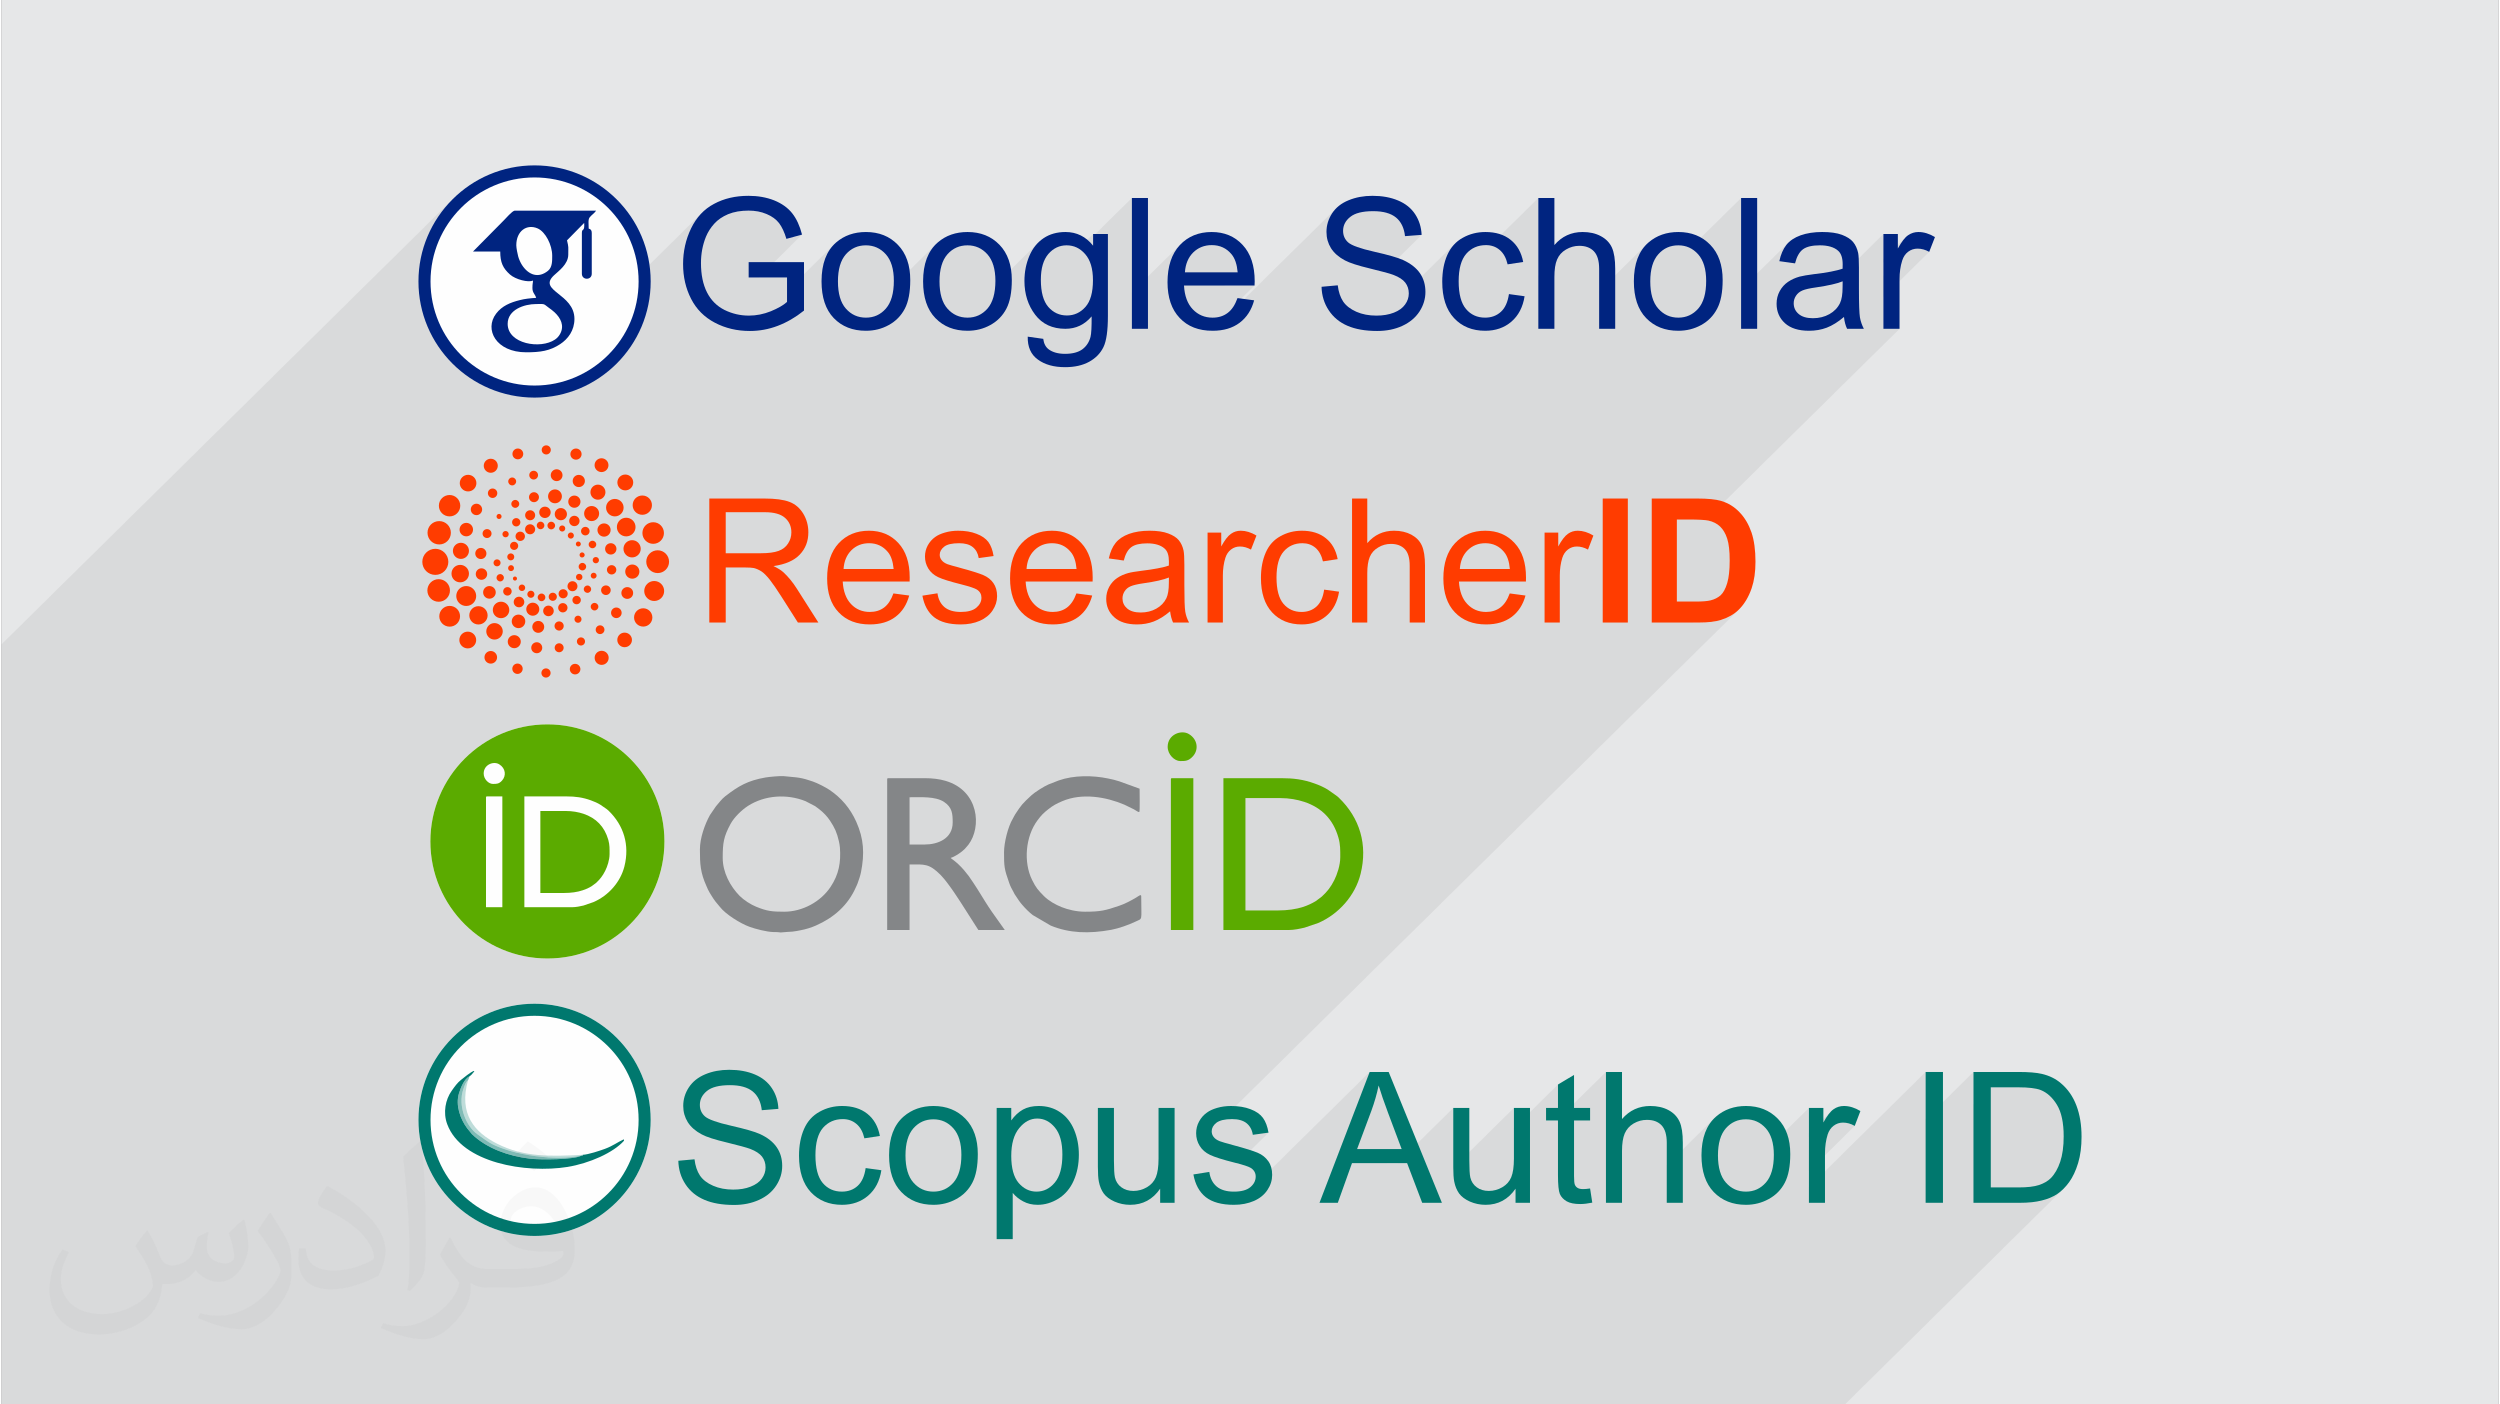 <?xml version="1.0" encoding="UTF-8"?>
<!DOCTYPE svg PUBLIC "-//W3C//DTD SVG 1.0//EN" "http://www.w3.org/TR/2001/REC-SVG-20010904/DTD/svg10.dtd">
<!-- Creator: CorelDRAW 2017 -->
<svg xmlns="http://www.w3.org/2000/svg" xml:space="preserve" width="356px" height="200px" version="1.0" shape-rendering="geometricPrecision" text-rendering="geometricPrecision" image-rendering="optimizeQuality" fill-rule="evenodd" clip-rule="evenodd"
viewBox="0 0 35600 20025"
 xmlns:xlink="http://www.w3.org/1999/xlink">
 <rect x="0" y="0" width="35600" height="20025" fill="#808080" stroke="none"/>
 <g id="Layer_x0020_1">
  <g id="_2297163022528">
   <path fill="#E6E7E8" d="M0 0l35600 0 0 20025 -35600 0 0 -20025z"/>
   <path fill="#373435" fill-opacity="0.078" d="M22140 3494l-229 226 0 213 334 -330 18 -16 20 -15 22 -14 22 -12 23 -11 23 -9 24 -7 24 -6 24 -4 25 -3 25 -1 33 2 31 3 29 6 27 9 25 11 23 13 22 16 19 19 17 21 15 23 13 27 10 30 8 33 6 35 4 39 1 41 0 319 655 -647 -43 55 -35 60 -30 66 -23 72 -16 79 -10 84 -1 45 375 -370 31 -26 33 -22 35 -18 37 -14 38 -10 40 -6 43 -2 41 2 40 6 38 10 36 14 16 8 724 -715 0 1302 664 -655 -19 22 -16 23 -16 24 -15 27 -13 28 -12 30 -11 32 -9 33 -8 35 143 20 176 -174 19 -16 20 -13 24 -11 25 -10 29 -8 31 -6 34 -5 37 -2 39 -1 42 1 39 3 37 6 34 9 31 11 29 13 26 16 23 18 16 16 13 18 11 20 9 24 7 26 5 28 3 31 1 33 0 4 0 5 0 6 0 7 0 8 0 9 -1 10 0 11 -249 246 45 -9 49 -10 8 -2 729 -720 0 360 318 -313 -18 19 -18 22 -18 25 -19 28 -19 32 -20 34 -206 203 0 188 325 -320 13 -13 14 -11 16 -11 15 -9 16 -8 17 -6 17 -5 17 -4 18 -2 19 0 20 0 21 2 21 4 21 5 21 7 21 8 20 9 21 11 -653 644 0 453 230 0 -2766 2729 22 3 21 3 24 7 23 7 23 8 21 10 20 11 19 12 17 14 17 15 16 16 15 17 14 20 13 20 12 22 11 24 11 25 9 27 9 29 7 32 6 35 5 37 4 41 3 44 2 47 0 49 0 50 -2 48 -3 44 -4 42 -5 39 -6 37 -7 33 -9 31 -9 29 -10 26 -11 25 -11 22 -12 20 -13 19 -13 16 -14 14 -395 389 83 0 49 -1 45 -1 43 -3 41 -4 38 -5 36 -7 33 -8 31 -8 38 -14 36 -14 35 -16 32 -17 30 -18 29 -20 26 -21 24 -22 -7377 7279 24 -7 29 -5 33 -4 35 -3 37 -1 33 1 30 3 29 5 27 6 24 8 23 10 21 13 20 13 17 16 15 17 14 18 12 20 10 22 9 22 6 25 5 25 224 -31 -444 438 3 0 40 11 36 11 31 10 27 9 23 9 19 8 14 8 16 12 14 13 12 13 9 15 8 16 5 17 3 17 1 19 -1 22 -3 20 -6 20 -9 19 -11 19 -13 18 -15 17 -271 267 19 1 16 -1 1919 -1893 -198 515 326 -322 12 40 14 42 15 45 16 47 17 50 19 53 20 55 21 57 194 517 -203 201 142 0 797 -787 0 837 0 16 865 -853 0 286 628 -620 0 334 -170 168 0 10 155 0 699 -691 0 894 270 -266 -41 43 -229 227 0 212 335 -330 18 -16 20 -15 21 -14 23 -12 22 -11 24 -9 23 -7 24 -6 25 -4 24 -3 25 0 33 1 31 4 29 6 27 8 25 11 24 14 21 15 19 19 18 21 15 24 12 27 11 29 8 33 6 36 3 38 1 41 0 319 704 -694 -49 48 -42 54 -36 60 -29 66 -23 73 -17 78 -9 85 -2 44 375 -370 32 -26 33 -22 34 -18 37 -14 39 -10 40 -6 42 -2 42 2 39 6 38 10 37 14 34 18 33 22 31 27 30 30 26 34 23 38 20 41 16 46 13 49 1 9 515 -508 0 360 317 -313 -17 19 -18 22 -19 25 -19 29 -19 31 -19 34 -206 204 0 188 338 -333 14 -12 15 -11 16 -9 16 -8 16 -6 17 -5 18 -3 18 -2 18 -1 21 1 21 2 21 3 21 6 20 6 21 8 21 10 21 11 -653 644 0 229 1664 -1642 0 673 682 -673 0 463 247 -244 391 0 53 1 49 2 46 3 42 4 38 5 34 7 30 7 27 9 34 15 32 19 31 21 30 25 28 28 28 31 25 35 25 37 23 42 19 46 16 50 14 54 10 58 8 63 4 67 2 71 -1 52 -2 50 -4 48 -5 46 -7 44 -9 42 -10 40 -11 38 -13 36 -14 34 -15 32 -17 31 -17 29 -19 26 -20 25 -21 23 -353 348 6 0 40 -2 38 -4 37 -4 35 -6 35 -6 33 -8 32 -8 31 -10 29 -10 29 -11 27 -12 26 -13 25 -14 23 -15 23 -17 23 -17 22 -19 -3096 3054 -26281 0 0 -10839 6429 -6343 -107 117 -95 128 -83 136 -70 145 -37 102 514 -507 105 -95 114 -86 122 -74 130 -63 136 -49 143 -37 147 -22 151 -8 152 8 147 22 143 37 136 49 130 63 122 74 114 86 105 95 96 106 85 114 75 122 62 130 50 136 37 142 22 148 4 68 890 -879 -39 46 -36 49 -33 53 -30 57 -27 60 -23 61 -20 62 -16 62 -12 65 -7 52 454 -448 21 -20 23 -18 24 -18 26 -16 27 -16 28 -14 30 -14 32 -12 33 -10 34 -9 36 -7 37 -6 39 -4 40 -2 41 -1 35 1 34 2 34 4 32 5 32 7 31 8 30 10 29 12 28 13 26 13 25 15 23 16 22 17 19 17 18 19 17 20 15 22 15 23 14 25 13 27 13 29 12 31 11 33 11 34 223 -61 -619 611 405 0 0 192 651 -643 -42 55 -36 60 -29 66 -23 72 -16 79 -10 84 -2 45 376 -370 31 -26 33 -22 35 -18 36 -14 39 -10 40 -6 42 -2 42 2 39 6 38 10 37 14 34 18 33 22 31 26 30 30 26 34 24 38 19 42 16 45 13 49 9 54 5 56 2 61 -2 64 -1 8 580 -572 -43 55 -36 60 -29 66 -23 72 -16 79 -10 84 -1 45 375 -370 31 -26 33 -22 35 -18 37 -14 38 -10 40 -6 43 -2 41 2 40 6 38 10 36 14 35 18 32 22 32 26 29 30 27 34 23 38 19 42 16 45 13 49 9 54 5 56 2 61 -2 58 598 -589 -27 30 -24 33 -22 35 -21 37 -18 40 -16 41 -15 42 -12 43 -9 45 -8 45 -6 46 -3 44 368 -363 29 -25 30 -21 32 -17 33 -14 35 -10 36 -6 37 -1 38 2 37 5 35 10 34 14 25 14 209 -207 0 33 553 -546 0 1347 683 -675 -41 50 -35 54 -30 59 -25 63 -19 69 -14 73 -8 78 0 18 363 -359 28 -24 29 -22 31 -18 32 -15 34 -11 35 -8 37 -5 39 -2 43 2 40 6 38 11 37 14 34 19 33 23 30 26 28 31 17 23 15 25 13 28 12 31 10 33 8 36 7 39 4 41 -190 188 431 0 -297 292 -7 13 -19 26 -19 22 -295 291 31 1 1782 -1758 -26 27 -24 27 -21 30 -19 31 -16 32 -14 32 -11 33 -9 33 -6 34 -4 34 -1 36 1 31 3 31 5 31 3 13 303 -299 24 -21 28 -19 31 -17 35 -14 39 -12 43 -9 46 -6 51 -4 54 -1 52 1 49 4 45 7 43 10 39 13 35 15 33 19 29 21 26 24 23 26 21 30 17 31 15 35 12 38 9 40 6 42 237 -18 -537 530 15 4 39 11 33 9 27 9 22 8 28 11 26 13 24 12 22 14 20 14 18 15 16 15 14 16 12 17 10 17 9 18 7 19 5 19 2 8 674 -666 -28 30 -27 32 -24 34 -21 37 -20 40 -16 42 -15 43 -13 45 -10 47 -8 49 -6 50 -2 43 369 -364 30 -25 32 -22 34 -17 36 -14 39 -9 40 -6 42 -2 28 1 27 3 5 1 686 -677 0 894 270 -267 -41 44z"/>
   <g>
    <path fill="#848688" d="M11158 12999c-173,0 -245,-8 -399,-71 -77,-31 -175,-94 -235,-154 -134,-136 -242,-335 -242,-542 0,-213 13,-302 112,-485 51,-94 159,-199 249,-257 240,-153 553,-174 820,-67l137 71c22,15 39,28 60,45 58,45 111,100 152,162 67,101 98,169 126,291 6,26 13,64 15,90 16,213 -14,384 -133,563 -140,211 -400,354 -662,354zm-1201 -888c0,209 6,329 93,522 7,17 12,30 21,48 16,32 32,60 51,89 22,33 32,53 56,83l63 76c82,107 295,239 423,285 82,30 245,73 343,75 25,1 43,-1 68,2 26,4 41,6 69,1 39,-6 92,-5 130,-9 43,-4 77,-12 120,-20 73,-13 159,-41 217,-67 256,-113 459,-289 573,-553 9,-20 13,-26 21,-48 19,-53 38,-106 49,-161 51,-261 42,-472 -68,-718 -87,-193 -214,-342 -386,-457 -55,-36 -165,-93 -232,-116 -20,-7 -32,-10 -52,-17 -147,-50 -229,-44 -364,-60 -44,-5 -210,10 -259,19 -253,44 -385,121 -574,267 -54,42 -89,94 -134,145l-85 124c-74,134 -143,329 -143,490z"/>
    <path fill="#5BAB00" d="M18199 12981l-464 0 0 -1602 499 0c125,0 243,22 340,54 249,83 413,250 487,511 28,97 26,178 26,277 0,116 -45,247 -85,327 -50,100 -100,163 -178,235l-85 64c-56,34 -114,61 -179,83 -101,33 -226,51 -361,51zm-1573 -2333c0,109 97,203 180,203 73,0 117,0 178,-66 85,-90 75,-240 -55,-319 -109,-66 -303,6 -303,182zm46 464l0 2148 320 0 0 -2165 -302 0c-14,0 -18,4 -18,17zm749 2148l929 0c79,0 164,-19 228,-34l194 -66c293,-126 529,-393 605,-701 103,-414 -10,-797 -312,-1087 -12,-12 -22,-19 -35,-29l-123 -86c-58,-35 -118,-62 -186,-86 -160,-58 -301,-76 -476,-76l-824 0 0 2165z"/>
    <path fill="#848688" d="M13161 12041l-215 0 0 -674c155,0 368,-15 491,66 118,79 124,170 124,294 0,229 -209,314 -400,314zm-534 -929l0 2148 319 0 0 -935c212,0 276,-17 443,150l51 58c18,22 32,38 49,62 81,108 111,157 180,261l258 404 377 0 -185 -261c-31,-46 -60,-88 -90,-137 -76,-124 -157,-256 -241,-374 -9,-13 -15,-18 -26,-32 -47,-63 -105,-124 -165,-173 -11,-9 -20,-15 -32,-25 -9,-6 -9,-6 -17,-12 -6,-5 -11,-9 -16,-14 37,-8 113,-56 142,-78 22,-17 41,-32 60,-51l51 -59c192,-252 152,-770 -326,-911 -88,-26 -188,-38 -298,-38l-517 0c-13,0 -17,4 -17,17z"/>
    <path fill="#848688" d="M14293 12151c0,204 3,238 72,433 17,51 39,91 63,134 7,12 10,20 16,31l63 94c14,19 27,37 43,55 41,49 103,111 153,149l256 150c265,109 545,118 863,60 103,-19 248,-70 339,-114 115,-56 88,6 88,-365 0,-34 -36,-3 -70,18 -72,43 -166,93 -246,119 -194,66 -263,84 -485,84 -124,0 -245,-30 -335,-66 -87,-35 -183,-89 -250,-156 -85,-86 -114,-118 -170,-231 -125,-254 -95,-620 78,-851 54,-72 84,-103 152,-156 65,-52 117,-81 198,-115 286,-123 630,-61 888,49l137 67c37,21 69,48 77,34 8,-15 3,-288 3,-329l-290 -105c-26,-7 -50,-15 -76,-22 -27,-7 -52,-12 -81,-18 -225,-47 -491,-48 -705,27l-146 57c-58,24 -196,110 -245,156 -130,121 -139,131 -230,269 -15,23 -21,40 -35,64 -69,114 -125,342 -125,478z"/>
    <path fill="#FEFEFE" d="M7783 10328c921,0 1668,748 1668,1669 0,922 -747,1669 -1668,1669 -922,0 -1669,-747 -1669,-1669 0,-921 747,-1669 1669,-1669z"/>
    <path fill="#FF3C00" d="M8190 6395c44,0 80,35 80,80 0,44 -36,79 -80,79 -44,0 -80,-35 -80,-79 0,-45 36,-80 80,-80zm-909 413c31,0 56,25 56,56 0,31 -25,57 -56,57 -32,0 -57,-26 -57,-57 0,-31 25,-56 57,-56zm306 -96c34,0 62,28 62,62 0,35 -28,63 -62,63 -35,0 -63,-28 -63,-63 0,-34 28,-62 63,-62zm4 306c39,0 71,32 71,71 0,39 -32,71 -71,71 -39,0 -71,-32 -71,-71 0,-39 32,-71 71,-71zm-267 110c31,0 57,25 57,57 0,31 -26,56 -57,56 -31,0 -56,-25 -56,-56 0,-32 25,-57 56,-57zm-323 -163c37,0 67,30 67,67 0,37 -30,68 -67,68 -37,0 -67,-31 -67,-68 0,-37 30,-67 67,-67zm-230 217c45,0 81,37 81,82 0,44 -36,81 -81,81 -45,0 -81,-37 -81,-81 0,-45 36,-82 81,-82zm-145 273c53,0 96,43 96,96 0,53 -43,96 -96,96 -53,0 -96,-43 -96,-96 0,-53 43,-96 96,-96zm467 -128c20,0 36,17 36,37 0,20 -16,36 -36,36 -20,0 -36,-16 -36,-36 0,-20 16,-37 36,-37zm-171 217c35,0 64,28 64,64 0,35 -29,63 -64,63 -36,0 -64,-28 -64,-63 0,-36 28,-64 64,-64zm264 27c25,0 45,20 45,45 0,25 -20,45 -45,45 -25,0 -45,-20 -45,-45 0,-25 20,-45 45,-45zm152 -184c33,0 59,27 59,59 0,33 -26,60 -59,60 -33,0 -59,-27 -59,-60 0,-32 26,-59 59,-59zm199 -112c39,0 71,32 71,71 0,40 -32,72 -71,72 -40,0 -72,-32 -72,-72 0,-39 32,-71 72,-71zm-1 200c39,0 72,32 72,72 0,39 -33,71 -72,71 -40,0 -72,-32 -72,-71 0,-40 32,-72 72,-72zm-141 105c37,0 67,30 67,67 0,37 -30,66 -67,66 -37,0 -67,-29 -67,-66 0,-37 30,-67 67,-67zm-87 145c32,0 58,26 58,58 0,32 -26,58 -58,58 -32,0 -58,-26 -58,-58 0,-32 26,-58 58,-58zm-48 165c28,0 50,23 50,50 0,28 -22,50 -50,50 -27,0 -50,-22 -50,-50 0,-27 23,-50 50,-50zm4 168c23,0 42,19 42,43 0,23 -19,42 -42,42 -23,0 -42,-19 -42,-42 0,-24 19,-43 42,-43zm-200 -83c28,0 51,22 51,50 0,28 -23,50 -51,50 -27,0 -50,-22 -50,-50 0,-28 23,-50 50,-50zm-230 -163c44,0 79,36 79,80 0,44 -35,79 -79,79 -44,0 -80,-35 -80,-79 0,-44 36,-80 80,-80zm-285 -73c64,0 115,52 115,115 0,63 -51,115 -115,115 -63,0 -114,-52 -114,-115 0,-63 51,-115 114,-115zm-10 315c69,0 125,56 125,125 0,69 -56,124 -125,124 -69,0 -124,-55 -124,-124 0,-69 55,-125 124,-125zm303 49c46,0 82,37 82,82 0,45 -36,82 -82,82 -45,0 -81,-37 -81,-82 0,-45 36,-82 81,-82zm267 82c29,0 53,24 53,52 0,29 -24,53 -53,53 -28,0 -52,-24 -52,-53 0,-28 24,-52 52,-52zm211 35c16,0 29,13 29,29 0,16 -13,29 -29,29 -17,0 -29,-13 -29,-29 0,-16 12,-29 29,-29zm-107 151c33,0 60,27 60,61 0,33 -27,60 -60,60 -34,0 -61,-27 -61,-60 0,-34 27,-61 61,-61zm-257 -15c49,0 90,40 90,90 0,50 -41,90 -90,90 -50,0 -90,-40 -90,-90 0,-50 40,-90 90,-90zm-331 0c79,0 142,64 142,142 0,79 -63,142 -142,142 -78,0 -142,-63 -142,-142 0,-78 64,-142 142,-142zm403 528c65,0 118,53 118,118 0,64 -53,117 -118,117 -65,0 -117,-53 -117,-117 0,-65 52,-118 117,-118zm-229 -241c72,0 131,59 131,131 0,72 -59,130 -131,130 -72,0 -130,-58 -130,-130 0,-72 58,-131 130,-131zm322 -64c65,0 118,53 118,118 0,65 -53,117 -118,117 -65,0 -117,-52 -117,-117 0,-65 52,-118 117,-118zm257 -71c41,0 75,34 75,76 0,41 -34,75 -75,75 -42,0 -76,-34 -76,-75 0,-42 34,-76 76,-76zm42 -174c25,0 46,21 46,47 0,25 -21,46 -46,46 -26,0 -47,-21 -47,-46 0,-26 21,-47 47,-47zm127 88c28,0 51,23 51,51 0,28 -23,51 -51,51 -28,0 -51,-23 -51,-51 0,-28 23,-51 51,-51zm27 171c51,0 93,42 93,93 0,51 -42,93 -93,93 -51,0 -93,-42 -93,-93 0,-51 42,-93 93,-93zm-264 463c51,0 93,42 93,93 0,51 -42,93 -93,93 -51,0 -93,-42 -93,-93 0,-51 42,-93 93,-93zm60 -293c54,0 97,43 97,96 0,54 -43,97 -97,97 -53,0 -96,-43 -96,-97 0,-53 43,-96 96,-96zm282 90c47,0 85,38 85,85 0,47 -38,85 -85,85 -47,0 -85,-38 -85,-85 0,-47 38,-85 85,-85zm-21 304c43,0 78,36 78,79 0,43 -35,78 -78,78 -44,0 -79,-35 -79,-78 0,-43 35,-79 79,-79zm319 15c35,0 64,29 64,64 0,35 -29,64 -64,64 -35,0 -64,-29 -64,-64 0,-35 29,-64 64,-64zm311 -84c32,0 58,26 58,58 0,32 -26,58 -58,58 -32,0 -58,-26 -58,-58 0,-32 26,-58 58,-58zm-311 -228c36,0 65,29 65,65 0,36 -29,66 -65,66 -36,0 -66,-30 -66,-66 0,-36 30,-65 66,-65zm-153 -225c42,0 76,34 76,76 0,41 -34,75 -76,75 -41,0 -75,-34 -75,-75 0,-42 34,-76 75,-76zm-98 -172c30,0 54,24 54,54 0,30 -24,55 -54,55 -30,0 -55,-25 -55,-55 0,-30 25,-54 55,-54zm160 -12c32,0 58,26 58,58 0,32 -26,58 -58,58 -32,0 -58,-26 -58,-58 0,-32 26,-58 58,-58zm143 148c37,0 67,29 67,66 0,37 -30,67 -67,67 -36,0 -66,-30 -66,-67 0,-37 30,-66 66,-66zm217 179c28,0 50,23 50,51 0,28 -22,51 -50,51 -28,0 -51,-23 -51,-51 0,-28 23,-51 51,-51zm314 138c35,0 63,28 63,63 0,34 -28,62 -63,62 -34,0 -62,-28 -62,-62 0,-35 28,-63 62,-63zm232 -254c42,0 76,34 76,76 0,41 -34,75 -76,75 -41,0 -75,-34 -75,-75 0,-42 34,-76 75,-76zm-310 -66c29,0 54,24 54,54 0,30 -25,54 -54,54 -30,0 -55,-24 -55,-54 0,-30 25,-54 55,-54zm-256 -100c33,0 60,27 60,60 0,33 -27,60 -60,60 -33,0 -60,-27 -60,-60 0,-33 27,-60 60,-60zm-192 -95c36,0 65,29 65,65 0,36 -29,65 -65,65 -36,0 -65,-29 -65,-65 0,-36 29,-65 65,-65zm133 -114c39,0 71,32 71,72 0,39 -32,71 -71,71 -39,0 -71,-32 -71,-71 0,-40 32,-72 71,-72zm96 -105c26,0 46,20 46,46 0,26 -20,46 -46,46 -26,0 -46,-20 -46,-46 0,-26 20,-46 46,-46zm206 -16c23,0 42,19 42,42 0,23 -19,42 -42,42 -23,0 -42,-19 -42,-42 0,-23 19,-42 42,-42zm-89 182c29,0 53,24 53,53 0,29 -24,52 -53,52 -28,0 -52,-23 -52,-52 0,-29 24,-53 52,-53zm264 -1c37,0 68,30 68,68 0,38 -31,69 -68,69 -38,0 -69,-31 -69,-69 0,-38 31,-68 69,-68zm304 24c47,0 84,38 84,84 0,47 -37,84 -84,84 -46,0 -84,-37 -84,-84 0,-46 38,-84 84,-84zm-223 -313c37,0 67,30 67,66 0,37 -30,67 -67,67 -37,0 -67,-30 -67,-67 0,-36 30,-66 67,-66zm295 -9c56,0 101,45 101,101 0,56 -45,101 -101,101 -56,0 -101,-45 -101,-101 0,-56 45,-101 101,-101zm-520 -107c25,0 45,20 45,45 0,24 -20,45 -45,45 -25,0 -45,-21 -45,-45 0,-25 20,-45 45,-45zm-192 84c30,0 54,24 54,53 0,30 -24,54 -54,54 -29,0 -53,-24 -53,-54 0,-29 24,-53 53,-53zm-4 -150c20,0 37,17 37,37 0,20 -17,36 -37,36 -20,0 -36,-16 -36,-36 0,-20 16,-37 36,-37zm148 -166c30,0 54,24 54,53 0,30 -24,54 -54,54 -30,0 -54,-24 -54,-54 0,-29 24,-53 54,-53zm261 35c45,0 81,36 81,81 0,45 -36,81 -81,81 -45,0 -81,-36 -81,-81 0,-45 36,-81 81,-81zm304 -43c68,0 123,55 123,123 0,68 -55,123 -123,123 -68,0 -123,-55 -123,-123 0,-68 55,-123 123,-123zm-84 -320c73,0 133,59 133,133 0,73 -60,133 -133,133 -74,0 -133,-60 -133,-133 0,-74 59,-133 133,-133zm-162 -268c69,0 125,55 125,124 0,69 -56,125 -125,125 -69,0 -125,-56 -125,-125 0,-69 56,-124 125,-124zm-154 349c52,0 94,42 94,94 0,52 -42,95 -94,95 -52,0 -94,-43 -94,-95 0,-52 42,-94 94,-94zm-267 49c34,0 61,28 61,61 0,34 -27,61 -61,61 -33,0 -61,-27 -61,-61 0,-33 28,-61 61,-61zm-100 209c20,0 36,16 36,36 0,19 -16,35 -36,35 -19,0 -35,-16 -35,-35 0,-20 16,-36 35,-36zm-106 -129c24,0 43,20 43,44 0,24 -19,44 -43,44 -24,0 -44,-20 -44,-44 0,-24 20,-44 44,-44zm50 -238c40,0 74,33 74,74 0,41 -34,74 -74,74 -41,0 -74,-33 -74,-74 0,-41 33,-74 74,-74zm246 -139c59,0 107,48 107,107 0,60 -48,108 -107,108 -59,0 -107,-48 -107,-108 0,-59 48,-107 107,-107zm90 -305c59,0 107,49 107,108 0,59 -48,107 -107,107 -59,0 -107,-48 -107,-107 0,-59 48,-108 107,-108zm-273 -139c48,0 87,39 87,87 0,48 -39,87 -87,87 -48,0 -87,-39 -87,-87 0,-48 39,-87 87,-87zm-63 295c48,0 87,39 87,87 0,48 -39,87 -87,87 -49,0 -87,-39 -87,-87 0,-48 38,-87 87,-87zm-193 178c48,0 87,39 87,87 0,48 -39,87 -87,87 -48,0 -87,-39 -87,-87 0,-48 39,-87 87,-87zm20 248c24,0 43,19 43,43 0,24 -19,44 -43,44 -24,0 -44,-20 -44,-44 0,-24 20,-43 44,-43zm-157 -53c30,0 55,24 55,55 0,29 -25,54 -55,54 -30,0 -54,-25 -54,-54 0,-31 24,-55 54,-55zm-152 -1c30,0 54,24 54,54 0,30 -24,54 -54,54 -30,0 -54,-24 -54,-54 0,-30 24,-54 54,-54zm62 -214c45,0 82,36 82,81 0,45 -37,81 -82,81 -45,0 -81,-36 -81,-81 0,-45 36,-81 81,-81zm144 -246c54,0 98,45 98,99 0,55 -44,99 -98,99 -55,0 -99,-44 -99,-99 0,-54 44,-99 99,-99zm23 -287c47,0 84,38 84,85 0,46 -37,84 -84,84 -46,0 -84,-38 -84,-84 0,-47 38,-85 84,-85zm-148 -341c36,0 65,29 65,65 0,36 -29,65 -65,65 -36,0 -65,-29 -65,-65 0,-36 29,-65 65,-65zm-405 45c42,0 77,35 77,77 0,43 -35,77 -77,77 -43,0 -77,-34 -77,-77 0,-42 34,-77 77,-77zm-386 146c55,0 100,44 100,100 0,55 -45,100 -100,100 -55,0 -100,-45 -100,-100 0,-56 45,-100 100,-100zm-323 229c65,0 118,53 118,119 0,65 -53,118 -118,118 -66,0 -119,-53 -119,-118 0,-66 53,-119 119,-119zm-264 288c84,0 152,68 152,153 0,84 -68,152 -152,152 -85,0 -153,-68 -153,-152 0,-85 68,-153 153,-153zm-148 372c92,0 166,74 166,166 0,93 -74,167 -166,167 -93,0 -167,-74 -167,-167 0,-92 74,-166 167,-166zm-55 395c102,0 185,84 185,186 0,103 -83,186 -185,186 -103,0 -186,-83 -186,-186 0,-102 83,-186 186,-186zm47 433c89,0 161,72 161,161 0,89 -72,161 -161,161 -89,0 -161,-72 -161,-161 0,-89 72,-161 161,-161zm157 381c82,0 148,66 148,148 0,82 -66,148 -148,148 -82,0 -148,-66 -148,-148 0,-82 66,-148 148,-148zm258 367c66,0 120,54 120,120 0,66 -54,119 -120,119 -66,0 -120,-53 -120,-119 0,-66 54,-120 120,-120zm328 276c49,0 90,41 90,90 0,50 -41,90 -90,90 -50,0 -90,-40 -90,-90 0,-49 40,-90 90,-90zm381 179c41,0 74,33 74,74 0,41 -33,74 -74,74 -41,0 -74,-33 -74,-74 0,-41 33,-74 74,-74zm406 69c36,0 66,29 66,66 0,36 -30,65 -66,65 -36,0 -65,-29 -65,-65 0,-37 29,-66 65,-66zm415 -65c42,0 76,34 76,75 0,42 -34,76 -76,76 -41,0 -75,-34 -75,-76 0,-41 34,-75 75,-75zm379 -186c55,0 100,45 100,100 0,56 -45,101 -100,101 -56,0 -100,-45 -100,-101 0,-55 44,-100 100,-100zm327 -259c58,0 105,46 105,104 0,58 -47,104 -105,104 -57,0 -104,-46 -104,-104 0,-58 47,-104 104,-104zm266 -347c72,0 130,59 130,131 0,72 -58,130 -130,130 -73,0 -131,-58 -131,-130 0,-72 58,-131 131,-131zm156 -389c79,0 142,64 142,143 0,78 -63,142 -142,142 -78,0 -142,-64 -142,-142 0,-79 64,-143 142,-143zm50 -438c89,0 162,73 162,163 0,90 -73,162 -162,162 -90,0 -163,-72 -163,-162 0,-90 73,-163 163,-163zm-64 -400c85,0 153,69 153,154 0,85 -68,154 -153,154 -85,0 -154,-69 -154,-154 0,-85 69,-154 154,-154zm-155 -381c76,0 137,61 137,138 0,76 -61,137 -137,137 -77,0 -138,-61 -138,-137 0,-77 61,-138 138,-138zm-243 -299c63,0 113,51 113,113 0,63 -50,113 -113,113 -62,0 -113,-50 -113,-113 0,-62 51,-113 113,-113zm-339 -232c54,0 99,44 99,99 0,54 -45,98 -99,98 -54,0 -99,-44 -99,-98 0,-55 45,-99 99,-99z"/>
    <path fill="#FF3C00" fill-rule="nonzero" d="M10091 8876l0 -1768 783 0c158,0 278,16 360,48 82,31 147,87 196,167 49,81 73,170 73,267 0,125 -40,231 -122,317 -81,86 -206,140 -375,164 62,30 109,59 141,88 68,63 133,141 193,236l306 481 -292 0 -234 -368c-68,-107 -124,-188 -168,-244 -45,-56 -84,-95 -119,-118 -35,-22 -71,-38 -107,-47 -26,-5 -69,-8 -130,-8l-271 0 0 785 -234 0zm234 -988l502 0c107,0 191,-11 251,-33 60,-22 105,-57 136,-106 32,-49 47,-102 47,-159 0,-83 -30,-153 -90,-206 -61,-54 -156,-81 -287,-81l-559 0 0 585z"/>
    <path id="1" fill="#FF3C00" fill-rule="nonzero" d="M12716 8461l225 30c-35,130 -100,232 -196,304 -95,72 -217,108 -366,108 -187,0 -335,-57 -444,-173 -110,-114 -164,-276 -164,-484 0,-215 55,-382 165,-501 111,-119 255,-178 431,-178 171,0 311,58 419,175 108,116 162,280 162,491 0,13 0,32 -1,58l-954 0c8,140 48,248 119,322 71,75 161,112 267,112 80,0 148,-21 204,-63 56,-42 100,-109 133,-201zm-711 -348l714 0c-10,-108 -37,-189 -82,-242 -69,-84 -159,-126 -268,-126 -100,0 -184,33 -252,100 -67,67 -105,156 -112,268z"/>
    <path id="2" fill="#FF3C00" fill-rule="nonzero" d="M13129 8493l215 -34c12,86 46,152 101,198 55,45 132,68 231,68 100,0 174,-20 223,-61 48,-40 72,-88 72,-142 0,-49 -21,-88 -65,-116 -30,-19 -104,-44 -222,-74 -159,-40 -269,-74 -330,-103 -62,-30 -108,-70 -140,-122 -32,-52 -48,-109 -48,-171 0,-58 13,-110 39,-159 27,-49 62,-89 107,-121 34,-25 80,-46 138,-63 58,-17 121,-26 187,-26 101,0 189,14 264,44 77,29 132,68 169,117 36,50 61,116 74,200l-212 29c-10,-66 -38,-119 -84,-156 -46,-38 -111,-56 -195,-56 -99,0 -171,16 -213,49 -42,33 -64,72 -64,116 0,28 9,53 27,76 17,23 45,43 83,58 21,8 85,26 191,55 153,41 260,75 321,101 61,26 109,64 143,113 35,50 53,112 53,186 0,72 -21,140 -64,204 -42,64 -103,113 -182,148 -80,35 -171,52 -271,52 -166,0 -293,-34 -381,-103 -87,-69 -142,-171 -167,-307z"/>
    <path id="3" fill="#FF3C00" fill-rule="nonzero" d="M15325 8461l225 30c-35,130 -101,232 -196,304 -96,72 -218,108 -366,108 -187,0 -335,-57 -445,-173 -109,-114 -164,-276 -164,-484 0,-215 55,-382 166,-501 111,-119 254,-178 431,-178 171,0 310,58 418,175 109,116 163,280 163,491 0,13 0,32 -1,58l-955 0c8,140 48,248 120,322 71,75 160,112 267,112 79,0 147,-21 203,-63 56,-42 101,-109 134,-201zm-711 -348l713 0c-9,-108 -37,-189 -82,-242 -68,-84 -158,-126 -268,-126 -100,0 -183,33 -251,100 -68,67 -105,156 -112,268z"/>
    <path id="4" fill="#FF3C00" fill-rule="nonzero" d="M16661 8716c-80,68 -158,116 -233,145 -74,28 -154,42 -239,42 -141,0 -250,-34 -325,-103 -76,-68 -114,-156 -114,-262 0,-63 15,-120 43,-172 29,-52 66,-93 112,-124 47,-32 99,-55 157,-71 43,-12 107,-22 193,-33 175,-21 305,-46 388,-74 1,-30 1,-49 1,-57 0,-88 -20,-150 -62,-186 -55,-49 -138,-74 -247,-74 -103,0 -179,18 -227,54 -49,36 -85,100 -108,191l-213 -30c20,-91 51,-164 96,-220 44,-56 108,-99 192,-130 84,-30 181,-45 292,-45 109,0 199,13 267,39 69,26 119,58 151,97 32,39 55,88 68,148 7,37 11,104 11,200l0 288c0,201 4,328 13,382 9,54 27,106 54,155l-228 0c-21,-46 -35,-99 -42,-160zm-17 -482c-79,32 -197,59 -355,81 -90,13 -154,28 -191,44 -37,16 -65,39 -85,70 -20,31 -31,65 -31,103 0,57 22,105 66,143 44,38 108,58 193,58 83,0 158,-18 223,-55 65,-36 113,-86 144,-149 23,-49 35,-121 35,-216l1 -79z"/>
    <path id="5" fill="#FF3C00" fill-rule="nonzero" d="M17195 8876l0 -1282 195 0 0 197c50,-91 96,-151 139,-180 42,-30 89,-44 139,-44 73,0 148,23 224,69l-78 200c-52,-29 -105,-44 -158,-44 -47,0 -89,14 -127,43 -37,28 -64,68 -80,118 -24,77 -36,162 -36,253l0 670 -218 0z"/>
    <path id="6" fill="#FF3C00" fill-rule="nonzero" d="M18857 8407l213 29c-24,147 -83,261 -179,343 -96,83 -214,124 -353,124 -175,0 -316,-57 -422,-171 -107,-115 -160,-279 -160,-492 0,-138 23,-259 69,-363 45,-103 115,-181 209,-232 93,-52 195,-78 305,-78 139,0 253,35 341,106 89,70 145,170 170,299l-210 32c-20,-86 -56,-150 -107,-194 -51,-43 -113,-65 -185,-65 -110,0 -199,39 -267,117 -69,79 -103,202 -103,372 0,172 33,297 99,375 66,77 152,116 258,116 86,0 157,-26 214,-78 57,-52 93,-132 108,-240z"/>
    <path id="7" fill="#FF3C00" fill-rule="nonzero" d="M19255 8876l0 -1768 217 0 0 636c101,-118 228,-177 382,-177 95,0 176,19 246,56 70,38 120,89 150,155 30,66 45,162 45,287l0 811 -218 0 0 -810c0,-109 -23,-188 -70,-237 -47,-49 -112,-74 -198,-74 -64,0 -124,16 -180,50 -57,33 -97,78 -121,135 -24,57 -36,136 -36,236l0 700 -217 0z"/>
    <path id="8" fill="#FF3C00" fill-rule="nonzero" d="M21503 8461l225 30c-35,130 -101,232 -196,304 -96,72 -218,108 -366,108 -187,0 -335,-57 -445,-173 -109,-114 -164,-276 -164,-484 0,-215 55,-382 166,-501 111,-119 254,-178 431,-178 171,0 310,58 418,175 109,116 163,280 163,491 0,13 0,32 -1,58l-955 0c8,140 48,248 120,322 71,75 160,112 267,112 79,0 147,-21 203,-63 56,-42 101,-109 134,-201zm-711 -348l713 0c-9,-108 -37,-189 -82,-242 -68,-84 -158,-126 -268,-126 -100,0 -183,33 -251,100 -68,67 -105,156 -112,268z"/>
    <path id="9" fill="#FF3C00" fill-rule="nonzero" d="M22000 8876l0 -1282 195 0 0 197c49,-91 96,-151 138,-180 42,-30 89,-44 140,-44 73,0 147,23 223,69l-77 200c-53,-29 -106,-44 -158,-44 -48,0 -90,14 -128,43 -37,28 -64,68 -80,118 -24,77 -36,162 -36,253l0 670 -217 0z"/>
    <path id="10" fill="#FF3C00" fill-rule="nonzero" d="M22829 8876l0 -1768 358 0 0 1768 -358 0z"/>
    <path id="11" fill="#FF3C00" fill-rule="nonzero" d="M23528 7108l651 0c147,0 259,11 336,33 103,31 192,85 266,164 74,77 130,173 169,286 38,113 57,252 57,418 0,145 -18,271 -54,376 -44,129 -107,233 -189,312 -62,61 -145,108 -250,142 -79,25 -184,37 -316,37l-670 0 0 -1768zm358 299l0 1170 265 0c100,0 171,-6 215,-17 58,-14 106,-39 144,-73 38,-35 69,-92 93,-171 24,-79 36,-187 36,-324 0,-136 -12,-241 -36,-314 -24,-73 -58,-130 -101,-171 -43,-41 -98,-69 -164,-84 -50,-11 -147,-16 -292,-16l-160 0z"/>
    <path fill="#FEFEFE" d="M7599 14311c457,0 871,186 1171,485 300,300 485,714 485,1171 0,457 -185,871 -485,1170 -300,300 -714,485 -1171,485 -456,0 -871,-185 -1170,-485 -300,-299 -485,-713 -485,-1170 0,-457 185,-871 485,-1171 299,-299 714,-485 1170,-485z"/>
    <path fill="#00786E" fill-rule="nonzero" d="M9649 16550l231 -21c11,94 37,171 77,231 40,60 103,109 188,146 84,37 180,55 286,55 94,0 177,-13 249,-42 72,-28 125,-66 160,-115 36,-50 53,-103 53,-160 0,-58 -17,-109 -50,-153 -34,-43 -90,-80 -168,-110 -50,-19 -161,-49 -332,-91 -172,-41 -292,-79 -360,-116 -89,-47 -155,-105 -199,-174 -43,-69 -65,-147 -65,-232 0,-95 27,-183 80,-264 54,-82 131,-144 234,-187 102,-43 217,-64 342,-64 138,0 260,22 366,67 105,44 186,110 243,197 57,86 87,184 92,293l-237 19c-13,-118 -56,-207 -129,-267 -74,-60 -182,-90 -325,-90 -150,0 -259,27 -327,82 -68,55 -102,121 -102,198 0,67 24,122 72,165 48,43 172,88 372,133 201,46 338,85 413,119 108,50 188,113 240,190 52,76 77,164 77,264 0,99 -28,192 -85,280 -57,88 -138,156 -244,204 -107,49 -226,73 -359,73 -168,0 -310,-25 -423,-74 -114,-49 -203,-122 -268,-221 -65,-99 -99,-210 -102,-335z"/>
    <path id="1" fill="#00786E" fill-rule="nonzero" d="M12320 16654l224 31c-24,155 -87,275 -188,362 -101,87 -226,131 -373,131 -184,0 -333,-61 -445,-181 -112,-121 -168,-294 -168,-519 0,-145 24,-273 72,-382 48,-109 122,-191 221,-245 98,-55 206,-82 322,-82 146,0 266,37 359,111 93,74 153,180 179,316l-221 34c-21,-91 -58,-159 -113,-205 -54,-46 -119,-69 -195,-69 -116,0 -209,42 -282,124 -72,83 -108,213 -108,392 0,181 35,313 104,395 70,82 161,123 273,123 90,0 165,-27 225,-82 60,-55 98,-140 114,-254z"/>
    <path id="2" fill="#00786E" fill-rule="nonzero" d="M12654 16473c0,-249 69,-434 208,-554 116,-100 258,-150 425,-150 186,0 338,61 456,182 117,121 176,289 176,503 0,174 -26,310 -78,409 -52,100 -128,177 -228,232 -99,55 -208,83 -326,83 -189,0 -342,-61 -458,-182 -117,-121 -175,-295 -175,-523zm234 1c0,172 38,302 113,387 76,86 171,129 286,129 114,0 209,-43 285,-129 75,-87 113,-218 113,-395 0,-166 -38,-293 -114,-378 -76,-86 -171,-129 -284,-129 -115,0 -210,42 -286,128 -75,85 -113,214 -113,387z"/>
    <path id="3" fill="#00786E" fill-rule="nonzero" d="M14188 17667l0 -1870 208 0 0 178c49,-69 105,-120 167,-155 62,-34 137,-51 225,-51 115,0 217,29 305,89 88,59 154,143 199,250 45,108 68,226 68,355 0,138 -25,262 -75,373 -49,110 -121,194 -216,254 -94,58 -193,88 -297,88 -77,0 -145,-16 -206,-49 -60,-32 -110,-72 -149,-121l0 659 -229 0zm208 -1186c0,174 35,302 105,385 71,82 156,124 255,124 102,0 189,-43 261,-129 72,-86 108,-219 108,-399 0,-172 -35,-300 -106,-385 -70,-86 -155,-129 -253,-129 -97,0 -183,46 -257,137 -75,91 -113,223 -113,396z"/>
    <path id="4" fill="#00786E" fill-rule="nonzero" d="M16519 17149l0 -201c-105,153 -247,230 -428,230 -79,0 -153,-16 -222,-46 -69,-31 -120,-69 -154,-115 -33,-46 -57,-103 -70,-170 -9,-45 -14,-116 -14,-213l0 -837 229 0 0 748c0,120 5,200 14,242 14,60 45,107 92,141 46,34 103,52 172,52 68,0 133,-18 193,-53 59,-35 102,-83 127,-143 25,-61 38,-149 38,-264l0 -723 229 0 0 1352 -206 0z"/>
    <path id="5" fill="#00786E" fill-rule="nonzero" d="M16993 16745l227 -36c12,91 48,160 106,209 58,48 140,72 244,72 106,0 184,-21 235,-64 51,-43 76,-93 76,-151 0,-51 -23,-92 -68,-122 -32,-20 -110,-46 -235,-77 -167,-42 -283,-79 -348,-110 -65,-31 -114,-74 -147,-128 -34,-54 -51,-115 -51,-181 0,-60 14,-116 42,-167 27,-51 65,-94 112,-127 36,-27 84,-49 145,-67 62,-18 128,-27 198,-27 106,0 199,15 279,46 80,30 139,72 177,124 38,52 64,122 79,210l-224 31c-10,-70 -40,-125 -88,-165 -49,-39 -118,-59 -207,-59 -104,0 -179,18 -224,52 -45,35 -67,76 -67,122 0,30 9,57 28,81 18,24 47,44 87,60 23,9 90,29 202,59 161,43 274,79 339,106 64,27 114,68 151,120 37,52 55,117 55,195 0,76 -22,148 -67,215 -45,68 -109,120 -193,157 -84,36 -179,55 -285,55 -175,0 -309,-37 -401,-109 -92,-73 -151,-181 -177,-324z"/>
    <path id="6" fill="#00786E" fill-rule="nonzero" d="M18791 17149l715 -1865 271 0 759 1865 -281 0 -215 -565 -786 0 -202 565 -261 0zm536 -766l635 0 -194 -517c-59,-157 -103,-286 -134,-389 -25,122 -60,241 -103,359l-204 547z"/>
    <path id="7" fill="#00786E" fill-rule="nonzero" d="M21586 17149l0 -201c-105,153 -247,230 -427,230 -80,0 -154,-16 -223,-46 -69,-31 -120,-69 -154,-115 -33,-46 -57,-103 -70,-170 -9,-45 -14,-116 -14,-213l0 -837 229 0 0 748c0,120 5,200 14,242 14,60 45,107 92,141 46,34 103,52 172,52 69,0 133,-18 193,-53 60,-35 102,-83 127,-143 25,-61 38,-149 38,-264l0 -723 229 0 0 1352 -206 0z"/>
    <path id="8" fill="#00786E" fill-rule="nonzero" d="M22649 16945l31 202c-64,13 -122,20 -172,20 -83,0 -147,-13 -193,-39 -46,-27 -78,-61 -97,-104 -18,-43 -27,-133 -27,-271l0 -778 -170 0 0 -178 170 0 0 -334 229 -137 0 471 229 0 0 178 -229 0 0 791c0,66 4,108 12,126 8,19 21,34 39,45 18,11 44,17 78,17 25,0 59,-3 100,-9z"/>
    <path id="9" fill="#00786E" fill-rule="nonzero" d="M22875 17149l0 -1865 229 0 0 671c107,-124 241,-186 403,-186 99,0 186,19 260,59 73,39 125,94 157,163 32,69 47,171 47,303l0 855 -229 0 0 -855c0,-114 -25,-197 -74,-249 -49,-52 -118,-78 -209,-78 -67,0 -130,17 -190,52 -59,35 -101,83 -127,143 -25,60 -38,143 -38,249l0 738 -229 0z"/>
    <path id="10" fill="#00786E" fill-rule="nonzero" d="M24237 16473c0,-249 70,-434 209,-554 116,-100 258,-150 425,-150 185,0 337,61 455,182 118,121 177,289 177,503 0,174 -26,310 -78,409 -52,100 -128,177 -228,232 -99,55 -208,83 -326,83 -189,0 -342,-61 -459,-182 -116,-121 -175,-295 -175,-523zm235 1c0,172 38,302 113,387 76,86 171,129 286,129 114,0 208,-43 284,-129 76,-87 114,-218 114,-395 0,-166 -39,-293 -114,-378 -76,-86 -171,-129 -284,-129 -115,0 -210,42 -286,128 -75,85 -113,214 -113,387z"/>
    <path id="11" fill="#00786E" fill-rule="nonzero" d="M25769 17149l0 -1352 206 0 0 207c52,-95 101,-159 146,-189 44,-31 93,-46 147,-46 77,0 156,24 235,72l-81 212c-56,-32 -111,-47 -167,-47 -50,0 -94,15 -134,45 -39,30 -68,72 -85,125 -25,81 -38,170 -38,267l0 706 -229 0z"/>
    <path id="12" fill="#00786E" fill-rule="nonzero" d="M27433 17149l0 -1865 247 0 0 1865 -247 0z"/>
    <path id="13" fill="#00786E" fill-rule="nonzero" d="M28115 17149l0 -1865 642 0c145,0 255,9 332,27 107,25 198,69 273,134 99,83 172,189 221,318 49,130 73,277 73,444 0,141 -16,267 -49,376 -33,109 -76,200 -128,272 -52,71 -108,128 -170,169 -61,41 -135,72 -222,93 -87,22 -187,32 -300,32l-672 0zm247 -219l397 0c123,0 220,-11 290,-34 69,-23 125,-55 167,-97 58,-58 103,-137 136,-236 33,-99 49,-219 49,-360 0,-196 -32,-346 -96,-451 -64,-105 -142,-175 -233,-211 -66,-25 -172,-38 -319,-38l-391 0 0 1427z"/>
    <path fill="#002480" fill-rule="nonzero" d="M10652 3956l0 -219 789 0 0 691c-121,97 -246,169 -375,218 -129,49 -261,73 -397,73 -183,0 -349,-39 -499,-118 -149,-78 -263,-192 -338,-339 -77,-149 -115,-315 -115,-497 0,-182 38,-351 114,-509 76,-157 185,-274 327,-349 142,-77 306,-115 492,-115 135,0 257,22 366,65 108,44 194,105 256,183 62,78 109,180 141,305l-223 61c-28,-95 -63,-169 -104,-224 -42,-54 -101,-98 -178,-130 -77,-33 -162,-49 -257,-49 -112,0 -209,17 -292,51 -82,35 -148,80 -198,136 -51,56 -90,118 -118,185 -47,116 -71,241 -71,376 0,166 29,306 86,418 57,112 140,195 249,250 110,54 225,81 348,81 107,0 211,-21 313,-62 101,-42 178,-85 231,-133l0 -349 -547 0z"/>
    <path id="1" fill="#002480" fill-rule="nonzero" d="M11691 4012c0,-250 69,-434 208,-555 116,-100 258,-149 425,-149 186,0 337,60 455,182 118,121 177,289 177,503 0,173 -26,310 -78,409 -52,99 -128,177 -228,232 -99,55 -208,82 -326,82 -189,0 -342,-60 -459,-181 -116,-121 -174,-296 -174,-523zm234 0c0,173 38,303 113,388 76,86 171,129 286,129 114,0 209,-43 284,-129 76,-87 114,-218 114,-395 0,-167 -38,-293 -114,-379 -76,-85 -171,-128 -284,-128 -115,0 -210,42 -286,128 -75,85 -113,214 -113,386z"/>
    <path id="2" fill="#002480" fill-rule="nonzero" d="M13139 4012c0,-250 69,-434 209,-555 115,-100 257,-149 425,-149 185,0 337,60 455,182 117,121 176,289 176,503 0,173 -26,310 -78,409 -52,99 -128,177 -228,232 -99,55 -208,82 -325,82 -190,0 -342,-60 -459,-181 -117,-121 -175,-296 -175,-523zm234 0c0,173 38,303 113,388 76,86 172,129 287,129 113,0 208,-43 284,-129 75,-87 113,-218 113,-395 0,-167 -38,-293 -114,-379 -76,-85 -171,-128 -283,-128 -115,0 -211,42 -287,128 -75,85 -113,214 -113,386z"/>
    <path id="3" fill="#002480" fill-rule="nonzero" d="M14631 4800l221 31c9,69 35,118 78,150 57,42 135,64 233,64 106,0 188,-22 246,-64 57,-42 97,-101 117,-177 12,-47 17,-145 16,-293 -100,118 -224,177 -374,177 -185,0 -330,-67 -431,-201 -102,-134 -153,-295 -153,-482 0,-129 24,-247 70,-356 46,-109 114,-193 203,-253 88,-59 192,-88 312,-88 159,0 291,65 394,195l0 -167 211 0 0 1167c0,211 -21,360 -64,447 -43,88 -111,157 -203,208 -93,51 -207,77 -343,77 -161,0 -290,-36 -389,-109 -100,-72 -147,-181 -144,-326zm187 -811c0,177 36,306 106,387 71,81 159,122 265,122 105,0 193,-41 265,-122 71,-80 107,-207 107,-380 0,-165 -37,-289 -111,-373 -73,-84 -161,-125 -265,-125 -102,0 -188,41 -260,123 -71,83 -107,205 -107,368z"/>
    <path id="4" fill="#002480" fill-rule="nonzero" d="M16116 4688l0 -1865 229 0 0 1865 -229 0z"/>
    <path id="5" fill="#002480" fill-rule="nonzero" d="M17622 4250l237 32c-37,137 -106,244 -207,320 -101,76 -229,114 -386,114 -197,0 -353,-60 -468,-182 -116,-121 -174,-292 -174,-511 0,-226 59,-403 175,-528 117,-125 269,-187 455,-187 180,0 327,61 441,184 114,122 172,295 172,518 0,13 -1,34 -2,61l-1006 0c8,148 50,261 126,340 75,78 169,118 281,118 84,0 156,-22 215,-67 59,-44 106,-114 141,-212zm-750 -367l752 0c-10,-114 -39,-199 -86,-256 -72,-88 -167,-132 -283,-132 -105,0 -193,35 -265,105 -71,71 -110,165 -118,283z"/>
    <path id="6" fill="#002480" fill-rule="nonzero" d="M18820 4089l231 -21c11,94 37,170 77,231 41,60 103,108 188,146 84,37 180,55 286,55 94,0 177,-14 249,-42 72,-28 125,-67 160,-116 36,-49 53,-102 53,-159 0,-59 -17,-109 -50,-153 -34,-44 -90,-80 -168,-110 -50,-19 -161,-50 -332,-91 -172,-41 -292,-80 -360,-116 -89,-47 -155,-105 -199,-174 -43,-69 -65,-147 -65,-232 0,-95 27,-183 80,-265 54,-82 131,-144 234,-186 103,-43 217,-64 342,-64 138,0 260,22 366,67 105,44 186,109 243,196 57,87 87,185 92,294l-237 18c-13,-117 -56,-206 -129,-266 -74,-60 -182,-90 -325,-90 -150,0 -259,27 -327,82 -68,54 -102,120 -102,198 0,66 24,122 72,165 48,43 172,88 372,133 201,45 338,85 413,119 108,50 188,113 240,189 52,77 77,165 77,265 0,99 -28,192 -85,280 -57,87 -138,155 -244,204 -106,49 -226,73 -359,73 -168,0 -309,-25 -423,-74 -114,-49 -203,-123 -268,-222 -65,-98 -99,-210 -102,-334z"/>
    <path id="7" fill="#002480" fill-rule="nonzero" d="M21492 4193l223 31c-24,154 -87,275 -188,362 -101,87 -226,130 -373,130 -184,0 -333,-60 -445,-181 -112,-120 -168,-293 -168,-518 0,-146 24,-273 72,-382 49,-109 122,-191 221,-245 98,-55 206,-82 322,-82 146,0 266,36 359,111 94,74 154,179 180,316l-222 34c-21,-91 -58,-159 -113,-205 -53,-46 -119,-69 -195,-69 -115,0 -209,41 -282,124 -72,83 -108,213 -108,392 0,181 35,313 105,395 69,82 160,123 272,123 90,0 165,-28 225,-83 60,-54 98,-139 115,-253z"/>
    <path id="8" fill="#002480" fill-rule="nonzero" d="M21911 4688l0 -1865 229 0 0 671c106,-124 240,-186 403,-186 99,0 185,19 259,59 73,39 126,93 158,163 31,69 47,170 47,302l0 856 -229 0 0 -855c0,-114 -25,-197 -74,-249 -49,-52 -119,-79 -209,-79 -67,0 -131,18 -190,53 -60,35 -102,83 -127,143 -26,60 -38,143 -38,249l0 738 -229 0z"/>
    <path id="9" fill="#002480" fill-rule="nonzero" d="M23273 4012c0,-250 69,-434 209,-555 116,-100 258,-149 425,-149 185,0 337,60 455,182 118,121 177,289 177,503 0,173 -26,310 -79,409 -52,99 -127,177 -227,232 -100,55 -209,82 -326,82 -190,0 -342,-60 -459,-181 -117,-121 -175,-296 -175,-523zm234 0c0,173 38,303 114,388 76,86 171,129 286,129 113,0 208,-43 284,-129 76,-87 113,-218 113,-395 0,-167 -38,-293 -114,-379 -76,-85 -170,-128 -283,-128 -115,0 -210,42 -286,128 -76,85 -114,214 -114,386z"/>
    <path id="10" fill="#002480" fill-rule="nonzero" d="M24802 4688l0 -1865 229 0 0 1865 -229 0z"/>
    <path id="11" fill="#002480" fill-rule="nonzero" d="M26269 4519c-85,72 -168,123 -246,153 -79,30 -163,44 -253,44 -149,0 -263,-36 -343,-108 -79,-72 -119,-165 -119,-277 0,-66 15,-126 45,-181 30,-55 70,-98 118,-131 49,-33 104,-58 165,-75 45,-12 114,-23 204,-35 185,-21 322,-48 409,-78 1,-31 1,-51 1,-60 0,-92 -21,-158 -65,-196 -58,-52 -146,-77 -261,-77 -108,0 -188,19 -239,56 -52,38 -90,105 -114,201l-224 -31c20,-96 54,-173 100,-232 47,-59 115,-105 204,-137 88,-31 191,-47 307,-47 115,0 209,13 282,40 72,28 125,61 159,103 34,41 58,93 72,156 7,39 11,109 11,210l0 304c0,213 5,347 14,404 10,56 29,111 56,163l-239 0c-23,-48 -38,-105 -44,-169zm-19 -508c-83,34 -208,62 -375,86 -94,13 -161,28 -200,45 -39,17 -69,42 -90,74 -22,33 -33,68 -33,108 0,61 23,112 70,152 46,40 114,61 203,61 88,0 167,-19 236,-58 68,-38 119,-91 151,-157 25,-52 37,-128 37,-228l1 -83z"/>
    <path id="12" fill="#002480" fill-rule="nonzero" d="M26831 4688l0 -1352 206 0 0 207c53,-96 101,-159 146,-189 45,-31 94,-46 147,-46 77,0 156,24 236,72l-82 211c-55,-31 -111,-46 -166,-46 -50,0 -95,15 -135,45 -39,30 -67,71 -84,125 -26,81 -38,170 -38,267l0 706 -230 0z"/>
    <path fill="#002480" fill-rule="nonzero" d="M7599 2358c457,0 871,185 1171,485 300,299 485,713 485,1170 0,457 -185,871 -485,1171 -300,299 -714,485 -1171,485 -456,0 -871,-186 -1170,-485 -300,-300 -485,-714 -485,-1171 0,-457 185,-871 485,-1170 299,-300 714,-485 1170,-485z"/>
    <path fill="#FEFEFE" fill-rule="nonzero" d="M8648 2964c-268,-268 -639,-434 -1049,-434 -409,0 -780,166 -1048,434 -269,269 -435,640 -435,1049 0,410 166,781 435,1049 268,268 639,435 1048,435 410,0 781,-167 1049,-435 269,-268 435,-639 435,-1049 0,-409 -166,-780 -435,-1049z"/>
    <path fill="#002480" d="M7216 4617c0,-202 236,-282 406,-282 126,0 98,-10 178,51 28,20 59,43 84,66 85,79 147,191 78,312 -19,33 -41,57 -72,78 -204,139 -674,64 -674,-225zm123 -1120c0,-203 148,-307 303,-241 111,47 209,234 209,391 0,74 2,163 -60,214 -135,110 -276,63 -371,-83 -21,-33 -43,-81 -54,-122 -9,-30 -27,-123 -27,-159zm-617 89l388 0c0,156 38,238 139,328 78,70 262,118 328,86 0,35 -8,39 -8,106 0,73 40,88 53,141 -31,0 -85,7 -122,11 -33,4 -74,11 -111,21 -132,33 -253,81 -337,192 -173,226 -2,552 428,552 201,0 336,-19 484,-116 111,-73 204,-193 204,-360 0,-362 -528,-398 -293,-620 65,-62 205,-158 205,-297 0,-117 7,-97 -18,-203l245 -249c9,138 -33,69 -33,143l0 582c0,95 141,95 141,0l0 -582c0,-37 -14,-54 -44,-62 0,-69 -11,-130 15,-161 27,-34 66,-57 91,-94l-1163 0c-35,6 -124,109 -153,138l-439 444z"/>
    <path fill="#5BAB00" d="M7783 10328c921,0 1668,748 1668,1669 0,922 -747,1669 -1668,1669 -922,0 -1669,-747 -1669,-1669 0,-921 747,-1669 1669,-1669zm238 2404l-339 0 0 -1169 365 0c91,0 177,16 248,39 181,61 301,182 356,373 20,71 18,130 18,202 0,85 -33,181 -62,238 -37,74 -73,119 -129,172l-63 47c-40,25 -83,45 -131,60 -73,25 -164,38 -263,38zm-1147 -1703c0,80 70,148 131,148 53,0 86,1 130,-47 62,-67 55,-175 -40,-233 -80,-49 -221,4 -221,132zm33 339l0 1567 233 0 0 -1580 -220 0c-10,0 -13,3 -13,13zm547 1567l677 0c58,0 120,-13 166,-24l142 -49c214,-92 386,-286 442,-511 75,-303 -8,-582 -228,-794 -8,-8 -16,-13 -25,-21l-90 -62c-42,-26 -86,-45 -136,-63 -116,-42 -220,-56 -347,-56l-601 0 0 1580z"/>
    <g>
     <path fill="#00786E" d="M8875 16264l-3 -20c-95,44 -155,94 -269,136 -71,26 -240,83 -318,85 0,19 4,13 -17,11 -94,60 -586,62 -737,44 -298,-36 -611,-144 -824,-349l-67 -82c-99,-132 -171,-330 -118,-502 25,-82 77,-209 151,-242 28,-16 44,-46 68,-70l-8 -6c-53,21 -137,92 -180,126 -55,43 -91,95 -137,160 -86,122 -124,307 -62,473 206,557 1128,704 1714,610 317,-52 656,-204 807,-374z"/>
     <path fill="#00786E" fill-opacity="0.502" d="M8268 16476c-373,82 -955,-7 -1263,-158 -85,-42 -149,-98 -216,-142 -159,-107 -291,-402 -204,-652 18,-51 29,-94 66,-122 12,-28 12,-27 22,-57 -74,33 -126,160 -151,242 -53,172 19,370 118,502l67 82c213,205 526,313 824,349 151,18 643,16 737,-44z"/>
     <path fill="#00786E" fill-opacity="0.251" d="M8268 16476c21,2 17,8 17,-11 -461,24 -838,35 -1219,-158 -321,-162 -552,-423 -415,-905 -37,28 -48,71 -66,122 -87,250 45,545 204,652 67,44 131,100 216,142 308,151 890,240 1263,158z"/>
     <path fill="#00786E" fill-rule="nonzero" d="M7599 14311c457,0 871,186 1171,485 300,300 485,714 485,1171 0,457 -185,871 -485,1170 -300,300 -714,485 -1171,485 -456,0 -871,-185 -1170,-485 -300,-299 -485,-713 -485,-1170 0,-457 185,-871 485,-1171 299,-299 714,-485 1170,-485zm1049 607c-268,-268 -639,-435 -1049,-435 -409,0 -780,167 -1048,435 -269,268 -435,639 -435,1049 0,410 166,781 435,1049 268,268 639,434 1048,434 410,0 781,-166 1049,-434 269,-268 435,-639 435,-1049 0,-410 -166,-781 -435,-1049z"/>
    </g>
   </g>
   <path fill="#373435" fill-opacity="0.031" d="M2082 17547c68,103 112,202 155,312 32,64 49,183 199,183 44,0 107,-14 163,-45 63,-33 111,-83 136,-159l60 -202 146 -72 10 10c-20,76 -25,149 -25,206 0,169 146,233 262,233 68,0 129,-33 129,-95 0,-80 -34,-216 -78,-338 68,-68 136,-136 214,-191l12 6c34,144 53,286 53,381 0,93 -41,196 -75,264 -70,132 -194,237 -344,237 -114,0 -241,-57 -328,-163l-5 0c-82,102 -208,194 -412,194l-63 0c-10,134 -39,229 -83,314 -121,237 -480,404 -818,404 -470,0 -706,-272 -706,-633 0,-223 73,-431 185,-578l92 38c-70,134 -116,261 -116,385 0,338 274,499 592,499 293,0 657,-187 723,-404 -25,-237 -114,-349 -250,-565 41,-72 94,-144 160,-221l12 0zm5421 -1274c99,62 196,136 291,220 -53,75 -119,143 -201,203 -95,-77 -190,-143 -287,-213 66,-74 131,-146 197,-210zm51 926c-160,0 -291,105 -291,183 0,167 320,219 703,217 -48,-196 -216,-400 -412,-400zm-359 895c208,0 390,-6 529,-41 155,-40 286,-118 286,-172 0,-14 0,-31 -5,-45 -87,8 -187,8 -274,8 -281,0 -498,-64 -582,-222 -22,-44 -37,-93 -37,-149 0,-153 66,-303 182,-406 97,-85 204,-138 313,-138 197,0 354,158 464,408 60,136 102,293 102,491 0,132 -37,243 -119,326 -153,148 -435,204 -867,204l-196 0 0 0 -51 0c-107,0 -184,-19 -245,-66l-10 0c3,25 5,49 5,72 0,97 -32,221 -97,320 -192,286 -400,410 -580,410 -182,0 -405,-70 -606,-161l36 -70c65,27 155,45 279,45 325,0 752,-313 805,-618 -12,-25 -33,-58 -65,-93 -95,-113 -155,-208 -211,-307 48,-95 92,-171 133,-240l17 -2c139,283 265,446 546,446l44 0 0 0 204 0zm-1408 299c24,-130 27,-276 27,-413l0 -202c0,-377 -49,-926 -88,-1282 68,-75 163,-161 238,-219l22 6c51,450 63,971 63,1452 0,126 -5,249 -17,340 -7,114 -73,200 -214,332l-31 -14zm-1449 -596c7,177 94,317 398,317 189,0 349,-49 526,-134 32,-14 49,-33 49,-49 0,-111 -85,-258 -228,-392 -139,-126 -323,-237 -495,-311 -59,-25 -78,-52 -78,-77 0,-51 68,-158 124,-235l19 -2c197,103 418,256 580,427 148,157 240,316 240,489 0,128 -38,249 -102,361 -215,109 -446,192 -674,192 -277,0 -466,-130 -466,-436 0,-33 0,-84 12,-150l95 0zm-501 -503l173 278c63,103 121,215 121,392l0 227c0,183 -117,379 -306,573 -148,132 -279,188 -400,188 -180,0 -386,-56 -624,-159l27 -70c75,20 162,37 269,37 342,-2 692,-252 852,-557 19,-35 27,-68 27,-91 0,-35 -20,-74 -34,-109 -88,-165 -185,-315 -292,-454 56,-88 112,-173 173,-257l14 2z"/>
  </g>
 </g>
</svg>
